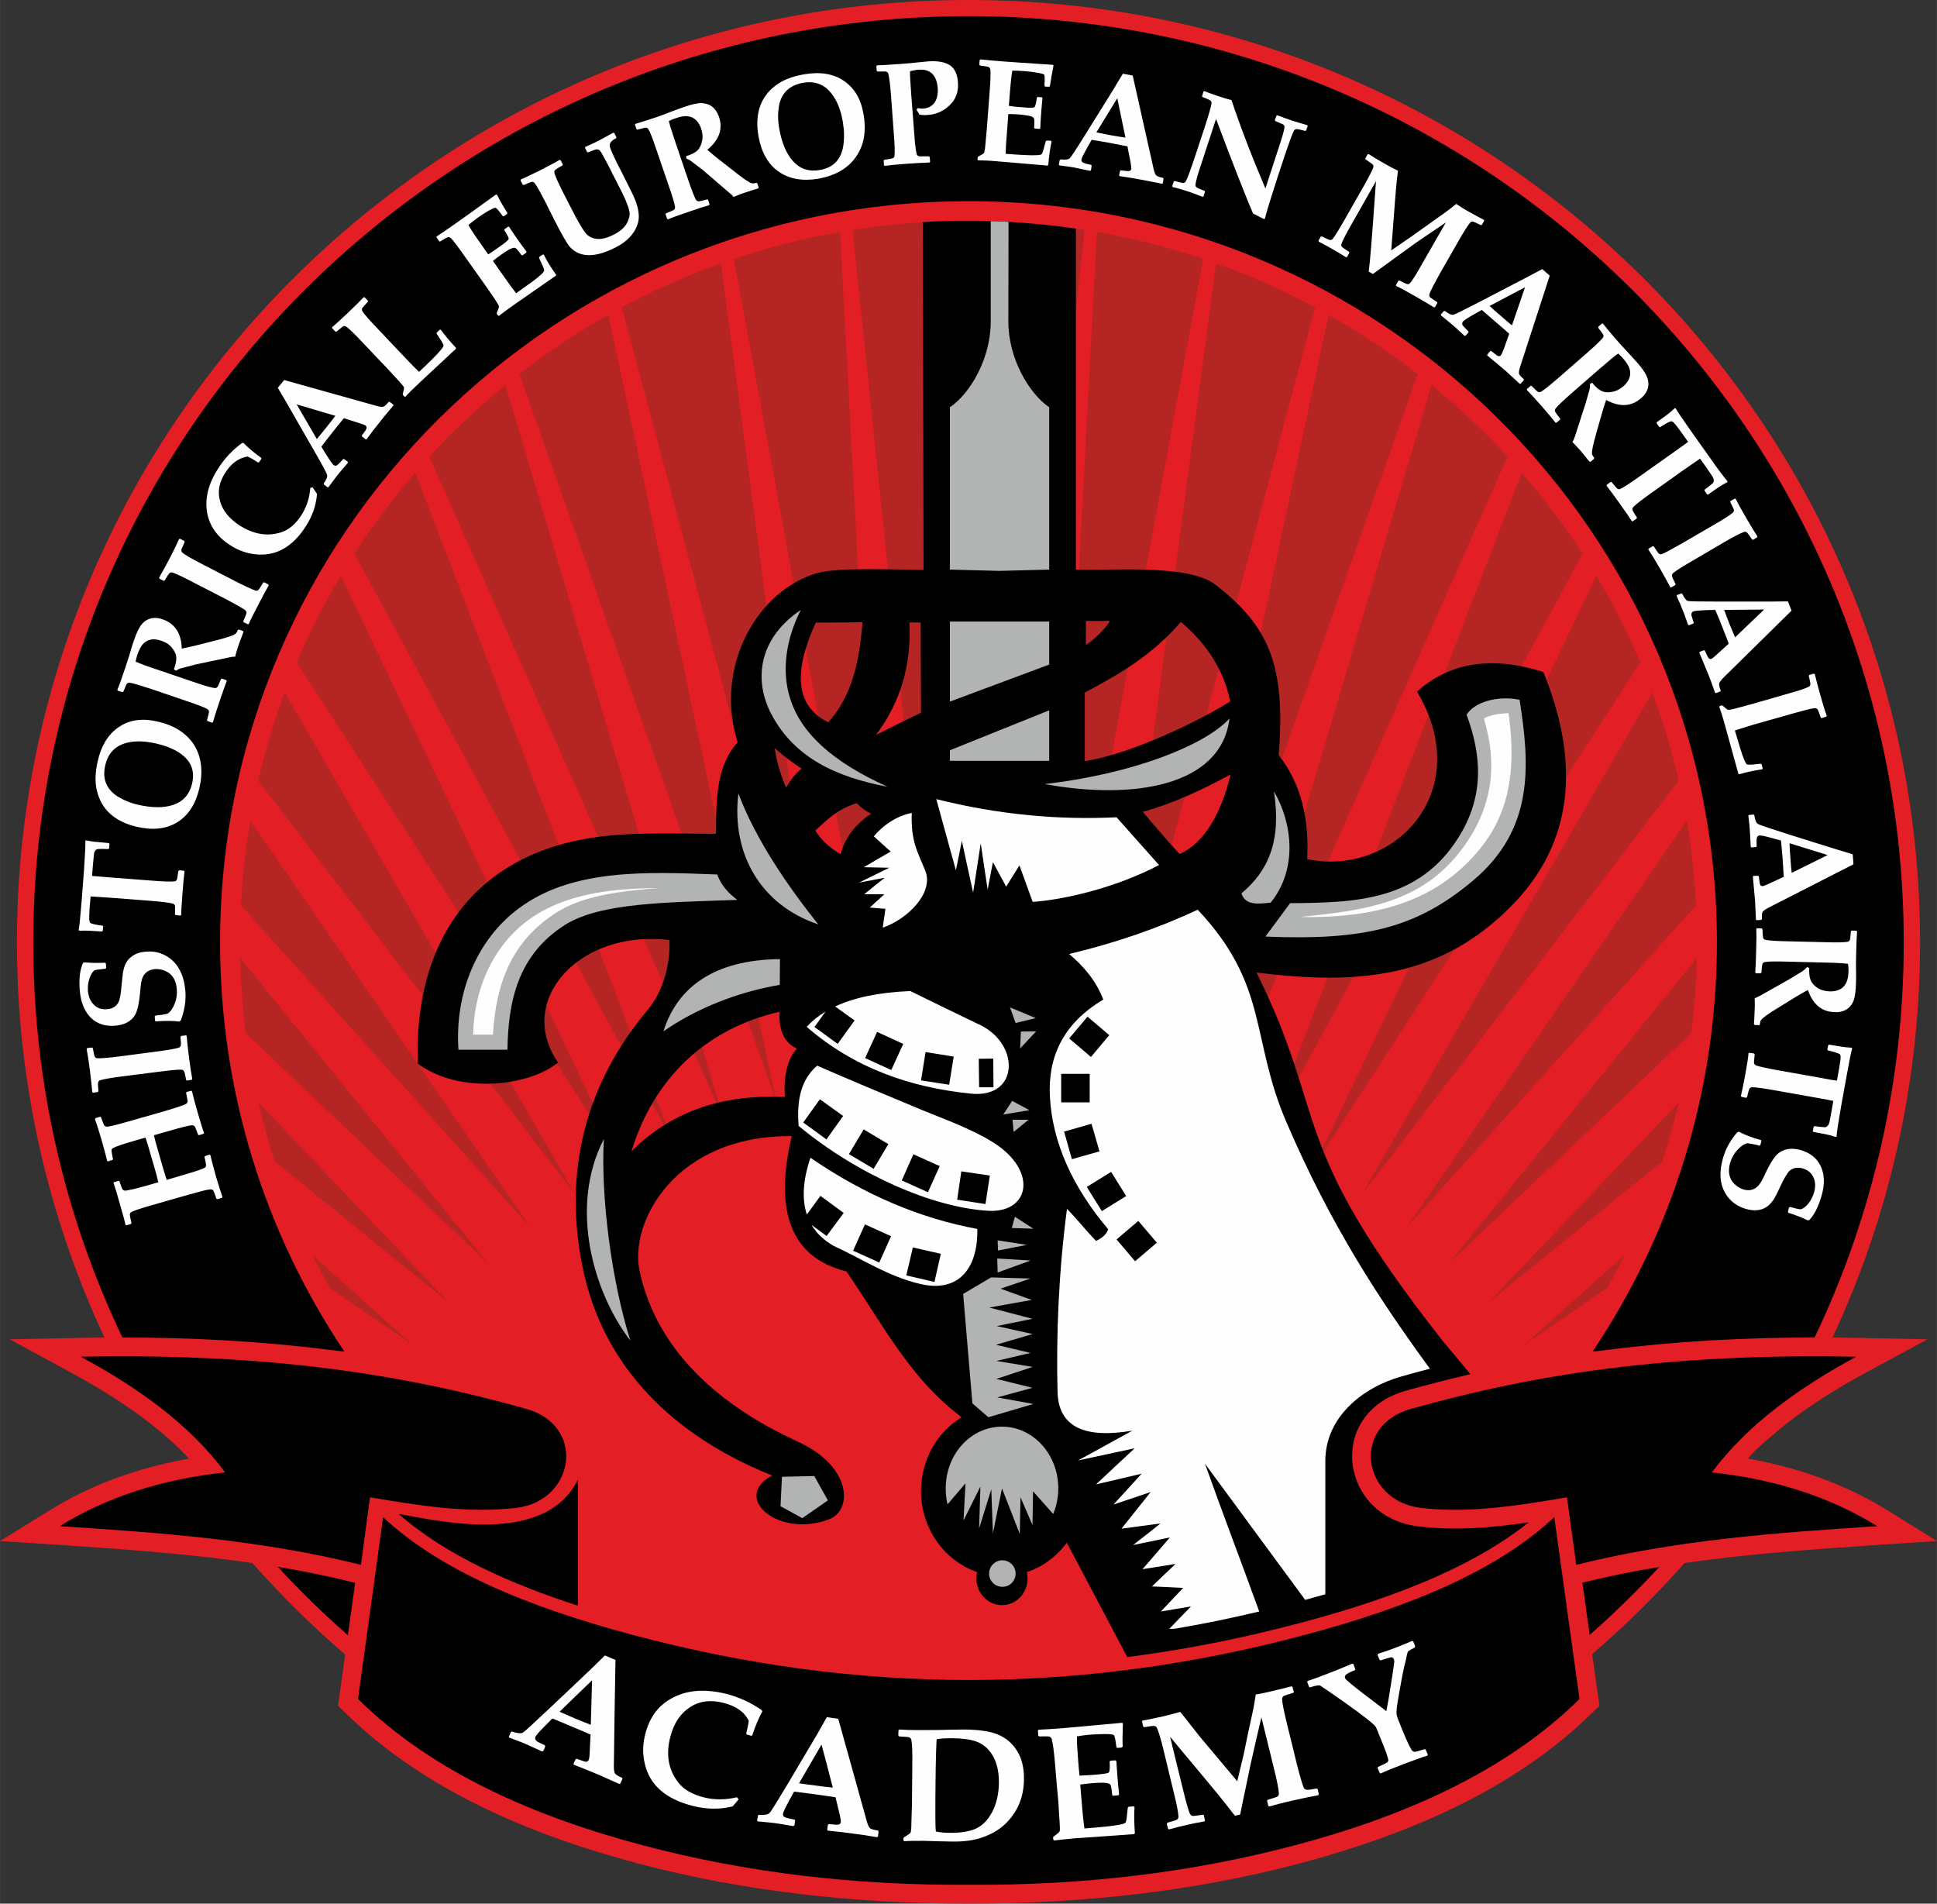 <?xml version="1.0" encoding="UTF-8"?> <!-- Creator: CorelDRAW X7 --> <svg xmlns="http://www.w3.org/2000/svg" xmlns:xlink="http://www.w3.org/1999/xlink" xml:space="preserve" width="106.692mm" height="104.838mm" style="shape-rendering:geometricPrecision; text-rendering:geometricPrecision; image-rendering:optimizeQuality; fill-rule:evenodd; clip-rule:evenodd" viewBox="0 0 10669 10484"><rect x="0" y="0" width="10669" height="10484" fill="#333333" stroke="none"/> <defs> <style type="text/css"> <![CDATA[ .fil2 {fill:black} .fil3 {fill:black} .fil4 {fill:#B2B3B3} .fil1 {fill:#B52524} .fil0 {fill:#E31E24} .fil5 {fill:#FEFEFE} .fil6 {fill:#FEFEFE;fill-rule:nonzero} .fil7 {fill:#FEFEFE;fill-rule:nonzero} ]]> </style> </defs> <g id="Layer_x0020_1">  <path class="fil0" d="M5335 0c2894,0 5241,2324 5241,5190 0,777 -173,1514 -482,2176 44,1 88,1 132,2l391 8 -344 186c-149,81 -296,172 -431,277 -34,28 -181,146 -214,194 33,6 43,8 82,16 241,51 473,137 685,268l274 170 -322 21c-357,24 -714,49 -1068,100 -158,178 -328,346 -509,502l40 284 -37 36c-436,431 -1032,678 -1616,833 -595,157 -1207,221 -1821,221 -614,0 -1226,-64 -1821,-221 -584,-155 -1180,-402 -1616,-833l-37 -36 39 -282c-182,-156 -352,-325 -511,-504 -353,-51 -711,-76 -1068,-100l-322 -21 275 -170c211,-131 443,-217 684,-268 30,-6 49,-10 82,-16 -53,-58 -129,-127 -214,-194 -135,-105 -282,-196 -431,-277l-343 -186 390 -8c44,-1 88,-1 132,-2 -309,-662 -482,-1399 -482,-2176 0,-2866 2347,-5190 5242,-5190z"></path> <path class="fil1" d="M5301 1216c-206,2 -408,19 -605,50l485 4658 120 -4708zm-674 61c-200,35 -396,85 -585,149l834 4522 -249 -4671zm-656 174c-189,67 -371,148 -546,242l1149 4303 -603 -4545zm-620 283c-172,97 -336,206 -490,326l1415 4007 -925 -4333zm-567 387c-149,121 -289,253 -419,394l1620 3647 -1201 -4041zm-497 482c-122,141 -234,290 -335,446l1750 3230 -1415 -3676zm-410 568c-92,153 -173,312 -243,477l1795 2770 -1552 -3247zm-309 642c-59,158 -107,320 -146,486l1746 2279 -1600 -2765zm-189 706c-27,153 -44,309 -52,467l1593 1772 -1541 -2239zm-56 757c3,140 14,278 31,414l1333 1267 -1364 -1681zm100 795c25,110 55,219 90,325l958 777 -1048 -1102zm297 840c30,61 62,121 95,181l457 314 -552 -495zm7134 181c33,-60 65,-120 95,-181l-552 495 457 -314zm302 -696c35,-106 65,-215 91,-325l-1048 1102 957 -777zm159 -706c17,-136 28,-274 31,-414l-1364 1681 1333 -1267zm27 -704c-8,-158 -25,-314 -51,-467l-1542 2239 1593 -1772zm-95 -687c-39,-166 -87,-328 -146,-486l-1600 2765 1746 -2279zm-212 -651c-70,-165 -151,-324 -242,-477l-1553 3247 1795 -2770zm-318 -599c-101,-156 -213,-305 -335,-446l-1415 3676 1750 -3230zm-413 -534c-130,-141 -270,-273 -419,-394l-1200 4041 1619 -3647zm-495 -455c-155,-120 -319,-229 -491,-326l-925 4333 1416 -4007zm-565 -367c-174,-94 -357,-175 -546,-242l-603 4545 1149 -4303zm-617 -267c-189,-64 -385,-114 -585,-149l-249 4671 834 -4522zm-654 -160c-197,-31 -399,-48 -604,-50l119 4708 485 -4658z"></path> <path class="fil2" d="M5335 89c2845,0 5151,2284 5151,5101 0,778 -176,1516 -491,2176 -381,0 -763,20 -1141,68 -27,3 -55,7 -82,10 433,-646 685,-1421 685,-2254 0,-2255 -1845,-4082 -4122,-4082 -2277,0 -4123,1827 -4123,4082 0,833 252,1608 685,2254 -27,-3 -54,-7 -82,-10 -378,-48 -760,-68 -1141,-68 -315,-660 -491,-1398 -491,-2176 0,-2817 2306,-5101 5152,-5101zm-3363 9268l138 -1002c310,292 790,493 1375,649 1240,331 2462,331 3702,0 585,-156 1065,-357 1374,-649l139 1002c-409,403 -975,649 -1570,806 -572,151 -1168,221 -1794,217 -627,4 -1222,-66 -1794,-217 -595,-157 -1162,-403 -1570,-806zm-1527 -1885c1028,-21 1774,96 2453,287 334,94 266,506 -52,545 -271,32 -542,-13 -808,-58 -17,124 -34,248 -50,372 -558,-139 -1109,-177 -1659,-213 260,-161 564,-259 911,-296 -198,-266 -479,-466 -795,-637zm9779 0c-1028,-21 -1774,96 -2452,287 -335,94 -267,506 52,545 270,32 541,-13 807,-58 17,124 34,248 51,372 557,-139 1108,-177 1658,-213 -260,-161 -564,-259 -911,-296 199,-266 479,-466 795,-637zm-1085 1158c-121,131 -249,256 -383,374l-40 -288c140,-34 281,-63 423,-86zm-7223 376c-135,-119 -264,-244 -386,-377 143,24 285,53 426,88l-40 289z"></path> <path class="fil3" d="M2301 5858c-23,-690 325,-1163 1000,-1250 197,-26 442,-16 642,-16 2,-183 0,-371 120,-504 -133,-422 114,-843 443,-933 113,-30 397,-19 581,-16 -1,-652 -3,-1264 -4,-1916 309,-18 571,-2 843,36 0,639 0,1239 0,1878 194,7 620,-33 770,84 287,224 388,433 347,938 125,157 168,353 157,573 485,98 930,-377 605,-923 183,-164 416,-197 696,-108 235,576 116,990 -171,1283 -394,404 -851,442 -1409,372 403,813 157,928 1029,2033l149 179c-119,28 -238,58 -355,91 -442,124 -365,695 67,747 204,25 407,8 609,-22 -346,277 -839,442 -1251,552 -321,86 -641,149 -960,190l-333 -630c-55,75 -132,133 -220,162 2,11 4,23 4,34 0,82 -63,148 -141,148 -78,0 -141,-66 -141,-148 0,-12 1,-23 4,-34 -179,-62 -309,-238 -309,-446 0,-173 89,-324 221,-405l-8 -10c-280,-215 -422,-502 -624,-795 -334,-82 -390,-374 -301,-745 -641,-6 -897,473 -838,744 105,488 515,776 872,939 295,134 304,376 172,427 -283,107 -540,-122 -314,-241 -477,-190 -914,-542 -1040,-1128 -84,-389 -77,-925 358,-1441 82,-98 123,-252 116,-380 -497,-60 -850,334 -613,675 -168,134 -547,173 -773,6zm3674 -1666c0,-131 0,-247 0,-378 187,-99 373,-206 529,-389 143,121 237,265 272,438 -128,82 -515,283 -801,329zm6 -772l0 132c38,-24 97,-76 133,-132l-133 0zm-972 8c21,0 41,0 62,0 1,166 1,331 2,497 -83,40 -165,81 -248,122 129,-171 196,-375 184,-619zm-259 -1c-15,210 -56,405 -188,551 -167,-83 -204,-252 -69,-549 88,0 169,-1 257,-2zm1544 1044c63,72 137,162 203,232 131,-55 230,-220 281,-438 -148,81 -315,160 -484,206zm-1803 103c34,56 83,97 139,131 27,-101 89,-170 168,-224 -29,-14 -56,-32 -78,-58 -108,33 -166,93 -229,151zm-224 -454c49,44 99,81 148,113 -44,35 -66,73 -85,105 -28,-63 -52,-140 -63,-218zm-789 2221c233,-233 520,-314 845,-300 -7,-96 7,-200 66,-266 -72,-33 -101,-107 -95,-203 -407,93 -694,368 -816,769z"></path> <path class="fil4" d="M5232 3137l0 -894c111,-75 225,-267 225,-472l0 -553c33,1 65,2 98,4l-1 549c0,205 115,397 225,472l0 894 -273 7 -274 -7zm-925 4996l-8 162 120 66 141 -98 -75 -134 -178 4zm1212 -276c171,0 310,152 310,340 0,50 -10,98 -28,141l-111 -125 -3 186 -66 -153 -4 202 -98 -251 -50 248 -9 -243 -67 215 7 -230 -93 187 11 -205 -99 116c-7,-28 -10,-58 -10,-88 0,-188 138,-340 310,-340zm2 736c41,0 73,33 73,73 0,41 -32,73 -73,73 -40,0 -73,-32 -73,-73 0,-40 33,-73 73,-73zm69 -1892l-17 62 119 4 -102 -66zm-95 130l2 56 159 -31 -161 -25zm-2 100l2 77 182 -66 -184 -11zm-34 104l-154 91 51 603 88 76 248 -73 -199 -36 194 -53 -199 -49 200 -66 -200 -33 188 -44 -190 -45 202 -59 -198 -44 197 -40 -238 -62 234 -42 -172 -62 165 -56 -217 -6zm118 -868l6 67 82 -67 -88 0zm-2 -104l-49 75 144 -24 -95 -51zm48 -382l-4 93 88 -94 -84 1zm-60 -133l31 86 111 -27 -142 -59zm2515 -1612c47,-74 179,-106 292,-82 56,357 83,711 -257,996 -313,264 -605,330 -1143,308 48,-65 87,-118 136,-184 367,-2 709,-15 927,-361 143,-227 129,-450 45,-677zm-5553 1845c90,0 180,0 270,0 4,-258 53,-521 318,-688 195,-122 558,-123 948,-137 -56,-43 -87,-80 -111,-140 -395,-15 -799,-32 -1093,187 -229,170 -353,464 -332,778zm801 492c-195,377 -55,850 146,1110 -104,-328 -164,-797 -146,-1110zm3512 -1353c148,-124 221,-287 179,-562 105,181 129,432 -18,613 -70,8 -140,16 -161,-51zm-2542 362c0,37 -1,104 -1,142 -232,39 -460,130 -641,256 77,-244 280,-394 642,-398zm-229 -912c-40,333 124,615 440,721 -162,-203 -343,-463 -440,-721zm344 -1011c-242,163 -256,396 -163,573 127,241 356,347 641,401 -307,-138 -473,-296 -533,-474 -57,-165 -23,-349 55,-500zm1343 959c484,89 973,14 1018,-361 -133,146 -528,305 -1018,361zm-522 -186l547 -220 0 278 -547 0 0 -58zm0 -709l547 0 0 237 -547 204 0 -441z"></path> <path class="fil5" d="M2606 5698c36,0 73,0 109,0 16,-276 99,-515 354,-675 124,-78 293,-106 436,-121 44,-5 88,-9 133,-11 -257,0 -529,28 -732,179 -197,147 -296,386 -300,628zm2416 -1221c-6,161 35,218 75,320 47,121 -98,265 -235,312 5,-34 10,-69 15,-104 -29,-2 -58,-4 -86,-7 27,-24 53,-49 80,-73 -37,0 -74,0 -111,0 37,-30 75,-61 113,-91 -48,9 -95,18 -142,27 55,-27 111,-54 167,-82 -46,-1 -93,-2 -140,-3 49,-29 98,-58 148,-86 -31,-28 -62,-56 -93,-84 51,-61 124,-112 209,-129zm-579 1178c29,-31 64,-60 104,-84l-61 85 128 93 93 -129 -107 -77c104,-49 241,-78 414,-85 146,72 256,125 389,189 217,109 208,403 -55,376 -337,-34 -644,-142 -905,-368zm321 1088l144 65 -65 145 -144 -65 65 -145zm264 127l154 35 -35 155 -155 -36 36 -154zm267 -419l157 23 -24 157 -156 -24 23 -156zm-264 -94l145 65 -65 144 -144 -65 64 -144zm-274 -137l136 81 -81 136 -136 -81 81 -136zm-241 -166l128 92 -92 129 -128 -93 92 -128zm875 -223l80 -1 1 158 -79 0 -2 -157zm-293 -37l155 25 -25 155 -155 -24 25 -156zm-267 -111l144 66 -66 144 -144 -66 66 -144zm1159 -84l120 102 -101 120 -120 -102 101 -120zm-145 315l157 0 0 157 -157 0 0 -157zm16 318l151 -43 44 152 -152 43 -43 -152zm125 305l134 -83 83 133 -134 83 -83 -133zm164 289l120 -102 102 120 -120 102 -102 -120zm-993 -2425c36,131 72,262 108,392 11,-54 22,-108 33,-162 20,95 41,190 62,285 14,-91 28,-182 42,-272 12,85 25,170 38,255 10,-50 19,-101 29,-151 24,45 49,90 73,135 24,-39 49,-78 73,-117 24,67 49,134 73,201 141,-9 433,-65 696,-203l-234 -263c-313,15 -641,-12 -993,-100zm732 853c250,-60 487,-140 708,-244 394,419 289,707 489,1171 247,575 517,983 790,1357 -51,13 -103,27 -155,42 -215,60 -421,224 -421,466l0 734c-37,10 -74,21 -111,31 -173,-236 -401,-544 -552,-750 86,242 204,553 299,814 -155,37 -311,69 -466,95l-30 1c40,-41 80,-83 120,-124 -55,9 -110,19 -166,28 41,-43 82,-87 123,-130 -57,-3 -114,-6 -172,-8 43,-41 86,-83 130,-124 -61,10 -121,19 -182,29 50,-58 100,-116 151,-175 -68,14 -135,28 -203,42 51,-39 101,-79 151,-119 -71,10 -143,19 -215,29 54,-67 107,-135 161,-202 -68,23 -136,46 -205,69 52,-57 104,-113 155,-170 -83,20 -167,39 -251,59 71,-67 142,-133 213,-199 -104,22 -208,45 -312,67 100,-55 200,-109 299,-164 -259,44 -406,-17 -412,-212 -8,-315 6,-660 52,-1010 57,59 103,118 160,177 32,-15 57,-35 67,-64 -200,-237 -307,-480 -321,-728 -12,-213 66,-402 294,-537 -39,-102 -106,-182 -188,-251zm-1425 1122c-43,127 -47,230 -20,313l75 -103 128 94 -94 127 -83 -61c28,47 69,85 121,115 163,75 298,167 473,209 218,54 324,-88 319,-302 -312,-57 -623,-188 -919,-392zm37 -507c-90,76 -114,193 -102,332 325,269 737,448 1041,467 233,15 279,-220 31,-376 -116,-73 -256,-123 -388,-177 -195,-81 -389,-162 -582,-246zm3808 -1941c-37,0 -102,8 -136,29 72,235 55,463 -96,685 -220,322 -529,370 -917,408 472,10 761,-116 962,-340 159,-177 241,-403 187,-782z"></path> <path class="fil3" d="M2196 8338c194,31 802,186 987,-189l0 694c-353,-114 -722,-272 -987,-505z"></path> <path class="fil6" d="M1053 6007l4 2c6,25 16,64 31,116 16,54 27,92 36,115l-3 4 -25 8 -5 -3c-9,-25 -15,-39 -17,-43 -4,-7 -10,-9 -17,-9 -19,2 -59,12 -118,29l-91 26c2,13 13,54 33,122 18,63 30,104 37,124l91 -27c60,-17 98,-30 115,-38 7,-3 11,-9 11,-17 0,-4 -3,-19 -9,-45l3 -4 25 -8 5 3c5,25 16,64 30,116 16,53 28,91 36,114l-3 5 -25 7 -5 -2c-9,-25 -14,-40 -16,-43 -4,-7 -10,-10 -18,-9 -19,2 -58,12 -118,29l-199 57c-60,17 -99,30 -116,38 -7,4 -10,9 -10,17 0,4 3,19 9,45l-3 5 -26 7 -4 -3c-5,-24 -16,-63 -31,-115 -15,-55 -27,-93 -35,-115l2 -4 26 -8 5 3c8,25 14,39 16,43 4,6 10,9 18,8 18,-2 58,-11 118,-28l62 -18c-6,-27 -16,-64 -30,-110 -21,-73 -34,-118 -41,-136l-62 18c-60,17 -98,30 -115,39 -7,3 -11,9 -10,16 0,4 3,19 8,45l-2 5 -26 8 -4 -3c-6,-25 -16,-63 -31,-116 -16,-54 -28,-92 -36,-114l3 -5 26 -8 4 3c9,25 15,40 17,43 4,6 10,9 17,9 19,-2 59,-12 118,-29l200 -57c60,-18 98,-30 115,-39 7,-3 11,-9 10,-17 0,-4 -3,-18 -8,-44l2 -5 26 -7zm7708 -3464l-5 0c-1,-1 -5,-5 -10,-11 -22,-28 -36,-45 -42,-52 -9,-10 -23,-25 -43,-46 4,-5 8,-15 14,-31l58 -180 22 -76c2,-9 3,-20 3,-33l13 -6c3,5 6,8 8,11 17,19 33,31 49,37 14,5 32,6 53,2 21,-4 41,-14 60,-30 33,-29 45,-61 35,-96 -5,-17 -17,-36 -36,-58 -9,-10 -18,-19 -27,-27 -21,15 -55,43 -102,84l-154 134c-47,41 -76,69 -88,84 -5,6 -6,13 -2,20 1,3 10,15 27,37l-1 5 -20 17 -5 0c-16,-20 -41,-51 -77,-92 -37,-42 -64,-71 -81,-88l1 -6 20 -17 5 0c19,19 30,30 33,32 7,4 13,4 20,0 16,-10 48,-35 95,-76l156 -136c47,-41 76,-69 88,-84 5,-6 6,-12 2,-19 -2,-4 -11,-16 -27,-37l1 -6 20 -17 5 0c15,20 41,51 77,92 21,24 38,43 52,57 26,29 46,50 59,65 30,34 48,61 56,83 10,28 9,55 -5,79 -6,12 -16,24 -29,35 -54,47 -118,50 -192,10 -9,24 -16,49 -24,75l-30 106c-18,63 -26,101 -24,115 1,7 5,14 12,22l-1 6 -19 16zm753 113c-17,8 -35,19 -52,30l-54 38 -5 -1 -14 -20 0 -6c27,-20 42,-33 46,-37 6,-9 7,-19 0,-31 -2,-5 -16,-25 -41,-61l-30 -42c-8,5 -38,26 -90,62l-181 129c-51,36 -83,61 -96,75 -6,5 -7,12 -4,19 1,4 9,17 23,39l-1 6 -22 15 -5 -1c-14,-22 -36,-55 -68,-99 -32,-45 -56,-77 -71,-96l1 -5 22 -16 5 1c17,21 27,32 30,35 6,5 12,6 19,2 17,-8 51,-30 102,-66l182 -129c52,-37 82,-58 88,-64l-32 -45c-27,-38 -44,-59 -51,-64 -4,-3 -7,-4 -10,-4 -5,1 -12,4 -24,10 -12,7 -24,14 -36,22l-6 -1 -14 -20 1 -6 54 -39c15,-11 30,-24 45,-38l5 1c7,14 38,60 94,139l91 128c51,73 85,117 100,134l-1 6zm-309 579l-5 -1c-12,-23 -31,-59 -58,-105 -27,-47 -48,-81 -63,-103l2 -5 23 -13 5 1c15,22 23,35 26,38 6,5 12,7 20,4 17,-7 53,-26 107,-57l179 -104c54,-31 88,-53 103,-66 6,-5 8,-11 6,-18 -1,-4 -8,-18 -20,-42l2 -5 23 -13 5 1c11,22 30,57 58,105 27,47 48,81 62,102l-1 5 -23 14 -5 -2c-15,-22 -24,-34 -27,-37 -5,-6 -12,-7 -19,-4 -18,6 -54,25 -108,56l-179 105c-54,31 -88,53 -102,65 -6,5 -8,11 -6,19 1,4 7,18 19,41l-1 6 -23 13zm247 582l-5 -1c-19,-55 -31,-87 -36,-98 -18,-45 -35,-85 -51,-123l2 -5 23 -9 5 2 15 31c6,13 13,18 22,14 5,-2 15,-10 30,-24l65 -59c-12,-34 -26,-68 -40,-103 -7,-19 -18,-46 -34,-83l-50 1c-39,2 -63,4 -71,7 -9,4 -12,12 -10,24 2,7 6,19 12,38l-2 5 -23 9 -6 -2c-16,-45 -26,-74 -32,-87 -3,-9 -14,-34 -31,-72l2 -5 24 -9 5 2c11,24 22,38 33,40 11,2 70,3 177,3l276 0c21,0 53,-1 96,-1l20 51 -378 372c-14,15 -21,25 -21,32 0,9 3,21 9,36l-2 5 -24 9zm105 -307l160 -153 -220 2c7,20 17,46 29,77 13,31 23,55 31,74zm150 727c-39,5 -81,14 -127,27l-5 -3 -75 -272c-13,-46 -23,-78 -30,-96l2 -5 11 -3 5 1c17,15 27,23 31,23 5,1 22,-2 51,-10l85 -23 191 -55c60,-17 98,-29 115,-38 7,-3 11,-9 11,-16 0,-5 -3,-19 -9,-45l3 -5 25 -7 5 2c6,26 16,64 30,114 14,51 26,90 36,116l-3 5 -26 8 -4 -3c-9,-25 -14,-39 -16,-43 -5,-7 -10,-9 -18,-9 -19,2 -58,12 -118,29l-226 64c-33,10 -64,20 -95,30l15 50c21,73 36,117 47,132 1,3 3,4 6,5 4,1 12,2 24,1l50 -5 5 3 6 22 -2 6zm-31 831l-4 -3c-3,-58 -4,-92 -5,-104 -4,-48 -8,-92 -12,-133l3 -4 25 -1 5 3 4 34c2,14 7,21 17,20 5,0 17,-5 36,-14l80 -37c-2,-36 -4,-72 -7,-110 -2,-20 -4,-50 -8,-90l-48 -13c-38,-11 -61,-15 -70,-15 -10,1 -15,8 -16,20 -1,7 -1,20 0,40l-4 4 -25 2 -4 -4c-2,-48 -4,-79 -5,-92 0,-11 -3,-37 -8,-79l4 -4 25 -2 4 4c4,26 10,42 20,48 9,5 65,24 168,57l262 82c21,6 51,15 92,28l4 55 -472 241c-18,10 -28,18 -30,24 -2,9 -3,21 -2,37l-4 4 -25 2zm193 -261l198 -98 -210 -65c0,21 2,49 5,83 2,33 4,59 7,80zm-204 838l-4 -4c0,-2 0,-7 1,-15 2,-35 3,-57 3,-66 1,-13 1,-34 0,-63 6,-1 16,-6 31,-14l165 -93 67 -41c8,-6 17,-13 25,-23l13 5c-1,6 -1,10 -1,13 0,25 3,45 11,60 7,14 19,26 37,38 18,11 40,17 65,18 45,1 75,-15 91,-47 8,-15 12,-38 13,-68 0,-13 -1,-25 -3,-37 -25,-3 -69,-6 -131,-7l-204 -5c-63,-2 -103,-1 -122,2 -8,1 -13,5 -15,13 -1,4 -3,19 -5,45l-4 4 -26 0 -4 -4c2,-26 4,-66 5,-120 2,-56 2,-96 1,-120l3 -4 27 1 4 4c1,27 2,42 3,46 2,7 6,12 14,13 19,4 59,7 121,8l208 5c62,2 102,1 121,-2 8,-1 13,-5 15,-13 1,-4 3,-19 5,-45l4 -4 27 1 3 4c-2,25 -4,65 -5,119 -1,32 -1,58 -1,77 1,40 1,69 0,88 -1,45 -6,78 -14,99 -12,28 -31,46 -57,55 -13,5 -28,7 -46,6 -71,-1 -120,-42 -148,-122 -22,12 -45,25 -68,39l-94 58c-56,34 -88,57 -95,68 -5,6 -7,14 -7,25l-4 4 -25 -1zm446 617c-18,-7 -38,-12 -58,-16l-64 -12 -4 -5 5 -24 4 -3c33,4 53,6 59,6 10,-2 18,-9 22,-22 2,-5 7,-29 14,-71l9 -52c-9,-2 -44,-9 -107,-20l-219 -39c-61,-11 -101,-16 -121,-16 -7,0 -13,3 -16,10 -2,4 -6,19 -12,44l-5 4 -25 -5 -4 -5c6,-25 14,-64 24,-117 10,-55 16,-94 18,-119l5 -2 26 4 3 5c-3,26 -4,41 -4,45 1,8 5,13 12,16 18,6 57,15 119,26l219 39c63,12 99,18 107,18l10 -55c8,-45 12,-72 10,-80 -1,-5 -2,-8 -4,-10 -4,-3 -12,-6 -24,-10 -13,-4 -27,-8 -41,-11l-4 -4 5 -25 4 -3 67 11c18,3 38,5 58,6l3 4c-5,14 -16,69 -33,164l-28 155c-15,87 -24,143 -25,166l-5 3zm-494 396c-42,-12 -75,-34 -100,-66 -22,-29 -35,-61 -39,-98 -4,-34 0,-72 12,-115 15,-52 41,-100 80,-144l9 -2c27,15 67,31 121,46l2 5 -6 23 -5 3 -9 -3c-14,-4 -33,-7 -57,-11 -19,4 -37,17 -55,37 -19,20 -32,44 -40,70 -14,49 -6,89 23,117 15,15 32,25 51,31 33,9 59,2 81,-21 10,-11 22,-31 35,-59 29,-64 55,-104 76,-120 33,-25 74,-31 123,-17 52,15 88,44 109,87 22,46 24,101 5,166 -17,58 -39,103 -68,133l-10 0c-28,-14 -63,-28 -105,-41l-2 -5 6 -24 5 -3c30,8 50,13 60,13 14,-4 28,-15 42,-32 14,-18 24,-38 31,-60 9,-33 8,-62 -5,-87 -11,-23 -31,-38 -57,-46 -29,-8 -53,-4 -73,13 -12,11 -30,41 -52,88 -2,6 -9,19 -20,42 -7,14 -14,27 -23,38 -16,22 -36,37 -59,44 -26,8 -54,7 -86,-2zm-8593 -956l4 3c2,26 6,66 13,120 7,53 13,93 18,118l-4 4 -26 4 -4 -4c-5,-26 -8,-41 -10,-44 -3,-8 -8,-11 -16,-12 -19,-1 -59,3 -121,11l-206 26c-61,8 -101,15 -120,21 -7,2 -11,7 -12,15 -1,4 0,19 2,46l-4 4 -26 4 -4 -4c-2,-25 -6,-65 -13,-119 -7,-54 -13,-94 -18,-118l3 -5 27 -3 4 3c5,26 8,41 10,45 3,7 8,11 16,11 19,1 59,-2 121,-10l206 -27c61,-8 101,-15 120,-21 7,-2 11,-7 12,-15 1,-4 0,-19 -2,-45l4 -5 26 -3zm-219 -461c43,-4 82,6 116,27 31,19 55,46 71,79 16,30 25,68 29,111 4,55 -5,109 -26,163l-8 5c-30,-4 -73,-5 -129,-1l-4 -3 -2 -25 4 -4 9 -1c15,-1 34,-4 57,-9 16,-10 29,-28 39,-53 11,-26 15,-53 13,-80 -4,-51 -24,-85 -62,-102 -19,-9 -39,-12 -58,-11 -34,3 -57,19 -69,47 -6,15 -10,37 -12,68 -6,70 -16,116 -30,139 -22,35 -59,54 -110,58 -53,4 -97,-10 -132,-43 -36,-36 -57,-87 -62,-154 -5,-61 1,-110 18,-149l9 -3c32,3 69,4 113,2l4 4 2 25 -4 4c-31,3 -51,6 -60,8 -12,9 -21,24 -28,45 -8,22 -10,44 -9,67 3,35 14,61 35,80 18,18 42,25 69,23 30,-2 51,-14 64,-37 8,-15 14,-48 18,-101 1,-5 2,-21 5,-46 1,-15 4,-30 8,-43 8,-27 21,-48 41,-62 21,-17 48,-26 81,-28zm-330 -613c19,4 39,8 59,9l65 6 4 4 -2 25 -4 4c-33,-1 -53,-1 -59,0 -10,2 -17,10 -20,23 -1,5 -3,30 -7,73l-4 52c9,1 46,4 109,9l222 17c62,5 102,6 121,4 8,0 13,-4 16,-12 1,-4 4,-19 7,-45l5 -4 26 2 3 5c-3,25 -7,65 -11,119 -4,55 -7,95 -7,120l-4 3 -26 -2 -4 -4c0,-27 0,-42 0,-46 -2,-8 -6,-12 -14,-14 -18,-5 -59,-10 -121,-15l-222 -17c-64,-4 -100,-7 -108,-7l-5 56c-3,46 -4,73 -1,81 1,4 2,8 5,9 4,3 12,5 24,8 14,3 28,5 43,7l3 4 -2 24 -4 4 -67 -4c-19,-1 -38,-1 -58,0l-4 -4c4,-15 9,-70 17,-166l12 -157c6,-89 9,-145 8,-168l5 -3zm393 -654c94,21 162,66 203,132 39,65 48,144 27,235 -20,86 -60,149 -121,187 -60,37 -134,46 -221,26 -123,-28 -197,-95 -222,-198 -12,-47 -10,-102 4,-164 20,-88 60,-151 118,-189 58,-39 129,-49 212,-29zm-7 121c-74,-17 -136,-16 -186,3 -50,20 -82,58 -95,115 -18,75 5,132 67,173 32,20 70,36 113,46 79,18 144,18 196,0 54,-19 88,-58 102,-117 17,-73 -8,-129 -73,-171 -35,-22 -76,-38 -124,-49zm477 -620l3 5c-1,2 -2,6 -5,14 -13,33 -21,54 -23,62 -5,13 -11,33 -18,61 -7,-1 -18,0 -35,4l-185 39 -76 20c-10,2 -20,7 -30,14l-11 -8c2,-6 3,-10 4,-13 8,-24 11,-44 8,-61 -3,-15 -11,-30 -25,-47 -13,-16 -32,-28 -56,-36 -42,-15 -76,-9 -101,17 -12,13 -22,33 -32,61 -4,13 -7,25 -9,37 23,10 64,26 123,45l194 66c59,20 98,32 117,34 7,2 13,-1 18,-8 2,-3 8,-17 18,-41l5 -3 25 9 2 4c-9,24 -23,62 -40,113 -18,53 -30,91 -36,114l-5 3 -25 -9 -3 -5c7,-25 11,-40 11,-44 1,-8 -3,-13 -9,-17 -17,-10 -55,-24 -114,-44l-196 -67c-59,-19 -98,-31 -117,-34 -8,-1 -14,2 -18,8 -2,4 -8,17 -18,42l-5 2 -25 -8 -3 -5c10,-23 24,-61 41,-113 10,-30 18,-54 24,-73 11,-38 19,-66 26,-84 14,-43 29,-73 43,-90 19,-23 43,-35 71,-36 13,0 29,2 45,8 67,23 103,77 105,161 25,-5 51,-11 77,-17l107 -27c63,-16 100,-28 111,-37 6,-4 10,-12 14,-22l5 -2 23 8zm140 -256l2 5c-13,22 -32,57 -57,106 -25,47 -43,83 -53,107l-5 1 -24 -12 -1 -5c10,-24 16,-38 17,-42 2,-8 -1,-14 -7,-19 -15,-11 -50,-31 -105,-60l-185 -95c-55,-29 -92,-46 -110,-52 -7,-2 -14,0 -19,6 -3,3 -11,15 -24,38l-5 2 -24 -12 -2 -6c13,-21 32,-56 58,-105 25,-48 42,-84 52,-107l5 -2 24 12 2 6c-11,24 -17,38 -18,42 -1,7 1,14 7,18 15,12 50,32 106,61l184 95c55,28 92,45 110,51 8,3 14,1 19,-5 3,-3 11,-16 25,-39l5 -1 23 12zm244 -535l24 36c-5,63 -25,122 -62,179 -73,114 -165,165 -274,154 -51,-5 -99,-22 -143,-51 -72,-46 -114,-107 -127,-182 -12,-78 8,-158 63,-242 34,-54 78,-100 130,-138l8 -1c25,27 58,54 97,82l2 5 -13 20 -6 1c-26,-17 -46,-28 -57,-33 -49,8 -90,37 -123,89 -34,52 -44,105 -29,157 14,52 50,96 108,134 79,50 156,62 233,36 40,-14 76,-45 107,-93 28,-44 45,-94 49,-150l13 -3zm444 -456l1 5c-38,45 -60,71 -67,81 -30,37 -57,72 -81,105l-6 0 -19 -15 -1 -6 20 -27c8,-12 8,-21 1,-27 -4,-3 -16,-8 -36,-14l-84 -27c-23,28 -46,56 -69,86 -12,15 -31,39 -55,71l26 43c21,33 34,52 41,58 8,6 17,5 26,-4 5,-4 14,-14 27,-29l5 0 20 15 1 6c-31,36 -51,60 -60,71 -6,8 -22,29 -47,63l-5 1 -20 -16 -1 -6c16,-22 22,-38 18,-48 -3,-11 -31,-63 -85,-156l-137 -239c-11,-18 -27,-46 -49,-83l35 -43 511 143c19,5 32,6 38,3 8,-5 17,-14 27,-26l5 0 20 15zm-319 62l-213 -63 111 191c14,-17 32,-38 53,-65 21,-25 37,-47 49,-63zm581 -474c22,31 50,64 83,99l0 6 -207 193c-34,32 -58,56 -71,71l-6 -1 -7 -8 -2 -4c6,-22 8,-35 7,-39 -2,-5 -13,-18 -33,-40l-60 -65 -137 -144c-42,-45 -71,-73 -87,-84 -6,-5 -13,-6 -19,-2 -4,2 -16,12 -36,29l-6 -1 -18 -19 0 -5c21,-17 50,-44 87,-79 39,-37 68,-66 87,-86l5 0 19 20 -1 5c-18,19 -28,31 -30,34 -4,7 -4,13 1,20 10,15 37,46 80,91l161 170c24,25 47,49 70,71l38 -36c55,-53 87,-87 95,-103 2,-3 2,-5 2,-7 -1,-5 -5,-12 -11,-23l-27 -41 0 -6 17 -16 6 0zm567 -414c17,35 40,72 68,111l-1 5 -233 162c-38,27 -65,47 -80,59l-6 -1 -6 -9 -1 -5c8,-21 13,-33 12,-37 -1,-5 -10,-20 -26,-45l-50 -72 -115 -162c-36,-51 -60,-83 -74,-97 -6,-5 -12,-7 -19,-4 -4,2 -17,9 -40,23l-5 -1 -15 -22 1 -5c22,-14 55,-36 100,-68 40,-28 115,-82 226,-162l6 0 20 38c7,12 13,23 18,31l19 31 -1 6 -18 13 -6 -1c-21,-29 -34,-44 -40,-46 -4,-1 -17,5 -39,17 -22,13 -40,25 -56,36 -18,13 -36,27 -54,42 13,24 34,56 62,95l47 67c17,-11 31,-20 42,-28l41 -29c19,-14 29,-24 30,-29 0,-6 -8,-22 -24,-47l1 -6 20 -14 5 1c16,25 31,47 45,67 15,21 32,45 51,70l-1 5 -21 15 -6 -1c-17,-25 -29,-38 -35,-40 -7,-2 -20,2 -38,12 -13,8 -28,18 -42,28 -16,11 -30,22 -42,32l69 98c19,28 39,54 59,80l43 -31c62,-43 98,-72 108,-87 2,-3 3,-5 3,-7 0,-5 -2,-13 -7,-24l-21 -45 1 -6 19 -13 6 0zm400 -646l-1 5c-28,14 -39,29 -35,46 2,9 9,27 22,55 10,21 24,50 44,88l54 108c35,69 47,126 35,169 -16,57 -58,103 -124,136 -61,31 -113,45 -158,42 -37,-3 -68,-18 -93,-45 -16,-18 -45,-69 -89,-155l-45 -90c-28,-55 -48,-91 -60,-106 -4,-6 -10,-9 -18,-7 -4,1 -18,6 -42,17l-6 -2 -12 -23 2 -6c23,-9 59,-27 108,-51 50,-26 85,-44 106,-57l5 2 12 24 -2 5c-23,13 -36,21 -39,24 -6,5 -7,11 -5,19 5,18 22,55 50,111l37 72c44,88 76,140 93,156 36,31 85,31 147,-1 40,-20 67,-46 79,-78 6,-15 9,-28 8,-40 -1,-12 -5,-29 -14,-50 -7,-20 -16,-40 -26,-60l-37 -73c-30,-61 -52,-102 -64,-124 -11,-21 -19,-34 -24,-39 -5,-4 -11,-6 -18,-5 -7,1 -22,6 -46,16l-5 -1 -12 -24 2 -5c21,-9 42,-19 63,-29 16,-8 47,-25 91,-49l6 2 11 23zm784 277l-3 5c-2,1 -6,2 -14,4 -34,11 -55,17 -63,20 -13,4 -33,12 -59,23 -3,-6 -11,-14 -25,-25l-143 -123 -63 -48c-7,-6 -17,-11 -29,-16l0 -14c5,-1 9,-3 12,-3 24,-9 42,-19 53,-31 10,-12 18,-28 22,-49 5,-20 3,-43 -5,-67 -14,-42 -40,-65 -75,-69 -18,-2 -40,2 -68,12 -13,4 -24,9 -35,15 6,25 19,67 39,125l66 194c20,59 35,97 44,114 4,6 10,9 17,9 4,0 19,-4 45,-11l5 2 8 25 -2 5c-25,7 -63,19 -114,37 -53,18 -90,31 -113,41l-4 -2 -9 -26 2 -5c25,-10 39,-16 42,-18 7,-4 9,-10 8,-18 -3,-19 -14,-58 -35,-117l-67 -196c-20,-59 -34,-97 -44,-113 -3,-7 -9,-10 -17,-10 -4,1 -19,4 -44,11l-5 -2 -9 -25 3 -5c24,-7 62,-19 114,-36 30,-11 54,-19 72,-27 37,-14 65,-24 83,-30 42,-15 75,-22 97,-21 31,2 55,13 72,35 9,10 16,24 22,40 23,68 1,128 -64,182 19,17 39,33 60,50l87 68c51,41 84,63 97,66 7,2 16,1 26,-2l5 2 8 24zm577 -405c17,95 3,174 -43,238 -44,62 -112,101 -204,118 -88,15 -161,2 -219,-38 -59,-41 -96,-106 -112,-194 -22,-124 10,-218 95,-282 39,-29 90,-49 152,-60 89,-16 163,-5 221,34 59,39 96,100 110,184zm-114 41c-13,-75 -39,-131 -76,-170 -38,-39 -85,-53 -143,-43 -76,14 -120,57 -133,130 -6,38 -6,78 2,122 14,80 40,140 77,181 39,42 88,58 148,47 73,-13 116,-57 128,-134 6,-41 5,-85 -3,-133zm634 -220c5,54 -10,97 -45,130 -34,33 -74,51 -119,54 -16,2 -32,1 -48,-2 -3,-6 -8,-15 -16,-27l8 -9c11,3 21,4 30,3 26,-2 47,-13 61,-32 14,-20 20,-47 18,-81 -6,-72 -41,-106 -106,-101 -8,0 -23,3 -46,8 -2,6 0,49 6,128l16 207c4,62 9,102 14,121 2,7 7,12 14,13 3,0 20,0 54,0l4 4 2 26 -3 4c-36,1 -78,4 -128,7 -55,4 -95,8 -119,12l-4 -4 -2 -26 4 -4c26,-4 40,-6 44,-8 8,-2 12,-7 12,-15 2,-19 1,-60 -4,-122l-15 -206c-5,-63 -10,-103 -15,-121 -1,-8 -6,-12 -14,-14 -4,0 -19,-1 -45,0l-5 -4 -2 -26 4 -4c26,-1 65,-3 117,-7 22,-1 53,-4 94,-8 41,-4 65,-6 71,-7 71,-5 118,10 142,44 12,18 19,41 21,67zm516 331c-8,37 -14,80 -18,128l-4 4 -282 -24c-47,-4 -81,-5 -100,-5l-4 -4 1 -11 2 -5c20,-11 31,-17 33,-21 3,-4 6,-22 8,-51l8 -88 15 -198c5,-62 6,-102 4,-121 -1,-8 -5,-13 -12,-16 -4,-1 -19,-4 -45,-7l-4 -4 2 -27 5 -3c26,3 66,7 120,11 49,4 142,10 278,19l4 3 -8 43c-3,14 -5,26 -6,35l-6 36 -4 4 -22 -1 -4 -4c2,-36 2,-56 -2,-62 -2,-3 -16,-7 -41,-11 -25,-4 -46,-7 -65,-8 -23,-2 -46,-3 -69,-3 -5,27 -9,65 -13,114l-6 80c20,3 37,5 50,6l51 4c23,1 37,0 40,-3 5,-5 9,-22 13,-52l4 -4 24 2 3 4c-3,29 -5,56 -7,80 -2,27 -4,55 -5,87l-4 3 -26 -2 -4 -4c2,-30 2,-48 -2,-54 -4,-6 -16,-11 -37,-14 -16,-3 -32,-5 -50,-6 -19,-1 -37,-2 -53,-2l-9 119c-3,34 -5,68 -6,100l53 4c76,5 122,6 140,1 3,-1 5,-2 6,-4 3,-3 6,-11 9,-22l13 -48 5 -4 23 1 4 5zm613 229l-4 3c-57,-11 -91,-18 -102,-20 -47,-9 -91,-16 -132,-22l-3 -4 5 -24 4 -4 34 4c14,2 22,-2 24,-11 1,-6 -1,-18 -4,-38l-17 -87c-35,-7 -71,-14 -108,-21 -20,-3 -49,-8 -89,-15l-25 44c-19,34 -30,55 -31,64 -2,10 3,16 15,20 6,3 19,6 38,10l3 5 -4 25 -5 3c-47,-10 -77,-16 -90,-19 -11,-2 -37,-6 -79,-11l-3 -5 5 -25 5 -3c26,3 43,1 51,-7 8,-8 40,-57 97,-149l145 -233c11,-19 27,-46 50,-83l54 10 116 518c5,19 10,31 16,34 8,5 20,9 36,12l2 4 -4 25zm-206 -251l-45 -217 -115 188c21,4 48,10 81,16 33,6 59,10 79,13zm995 -39l-5 2c-26,-7 -41,-10 -45,-10 -7,-1 -13,3 -17,9 -9,17 -23,55 -43,114l-50 151c-36,112 -59,185 -67,220l-6 1c-26,-13 -46,-24 -59,-30 -42,-97 -110,-271 -204,-521l-80 244c-20,59 -31,98 -33,116 -2,8 1,14 8,18 3,3 17,9 42,18l2 5 -8 26 -5 2c-28,-11 -54,-21 -78,-29 -29,-9 -57,-18 -87,-25l-2 -5 8 -25 5 -3c26,7 41,10 45,11 8,0 13,-3 17,-10 9,-17 23,-55 43,-114l65 -197c19,-59 30,-98 33,-117 1,-7 -1,-13 -8,-18 -3,-2 -17,-8 -42,-18l-2 -4 8 -26 5 -2c23,9 45,17 66,24 33,11 61,20 83,25 50,149 112,311 187,487l71 -218c20,-59 31,-98 34,-117 1,-8 -2,-14 -8,-18 -4,-2 -18,-8 -42,-18l-3 -5 9 -25 5 -2c27,10 53,20 77,28 32,10 61,19 87,26l3 5 -9 25zm710 973l-5 1c-22,-14 -56,-34 -103,-61 -49,-28 -84,-47 -106,-57l-1 -5 13 -23 6 -2c23,12 37,18 41,19 8,2 14,0 19,-6 12,-15 34,-49 64,-103l132 -230 -165 112c-9,7 -42,30 -98,71l-139 101 -23 -13c4,-35 9,-79 13,-134l10 -128 17 -236 -134 236c-31,54 -49,90 -56,108 -3,8 -1,14 4,19 3,3 16,12 38,26l1 6 -13 23 -5 1c-25,-16 -49,-31 -71,-43 -26,-15 -52,-29 -79,-43l-2 -5 13 -23 6 -1c23,11 37,18 41,19 8,2 14,0 19,-6 12,-15 33,-49 64,-103l103 -181c31,-54 49,-90 56,-108 2,-7 1,-13 -5,-19 -3,-3 -15,-11 -37,-26l-2 -5 13 -23 6 -1c22,14 52,32 87,52 28,16 52,29 74,39 -3,22 -6,52 -10,91l-5 60 -22 288 112 -77 180 -128c21,-15 43,-32 66,-51 25,16 41,27 50,32 44,25 79,44 103,56l1 5 -13 23 -5 1c-24,-12 -38,-18 -42,-19 -7,-2 -13,0 -18,6 -13,15 -34,49 -65,103l-103 180c-30,54 -49,90 -55,108 -3,8 -2,14 4,20 3,2 15,11 38,26l1 5 -13 23zm472 421l-5 1c-42,-39 -68,-63 -77,-71 -36,-31 -70,-59 -102,-85l0 -5 16 -19 6 -1 26 21c12,9 21,10 27,3 3,-4 9,-16 16,-35l30 -84c-27,-23 -54,-48 -83,-72 -15,-13 -38,-33 -68,-59l-45 25c-33,19 -53,32 -59,39 -6,8 -6,16 2,25 5,6 14,15 28,29l1 5 -17 19 -5 1c-35,-33 -58,-54 -69,-63 -8,-7 -28,-23 -61,-50l-1 -5 17 -19 6 0c21,16 37,23 48,20 10,-3 63,-29 159,-79l244 -127c19,-10 47,-25 85,-45l41 36 -164 505c-6,19 -7,32 -4,38 5,8 13,17 25,27l0 6 -17 19zm-48 -321l72 -210 -195 103c15,15 36,33 62,55 25,22 45,39 61,52z"></path> <g id="_887007360"> <path class="fil7" d="M6249 9952c-3,43 -2,91 2,144 -1,1 -3,3 -4,5 -109,8 -217,16 -325,23 -55,5 -93,9 -115,12 -2,-1 -4,-2 -5,-4 -1,-4 -1,-8 -2,-12 1,-2 2,-3 3,-5 20,-15 32,-25 33,-29 3,-5 2,-25 0,-58 -2,-32 -5,-64 -6,-97 -7,-73 -13,-146 -19,-219 -6,-69 -12,-114 -18,-134 -2,-8 -7,-13 -17,-15 -4,0 -22,-1 -52,0 -2,-1 -4,-2 -5,-4 -1,-10 -2,-19 -2,-29 1,-2 2,-3 4,-4 30,-1 77,-4 140,-9 56,-5 162,-15 319,-29 2,1 3,2 5,3 -1,16 -1,32 -1,48 -1,16 -1,29 -1,40 0,13 0,27 1,40 -2,2 -4,4 -5,5 -8,1 -17,2 -25,2 -2,-1 -3,-2 -5,-4 -4,-39 -9,-61 -14,-66 -3,-4 -20,-6 -48,-6 -30,1 -55,1 -77,3 -26,2 -52,5 -78,10 -1,30 2,72 6,126 2,30 5,60 8,90 24,-1 43,-2 57,-3 20,-1 39,-3 59,-5 28,-3 43,-6 46,-10 4,-6 6,-26 4,-60 1,-1 3,-3 4,-4 10,-1 19,-2 28,-2 2,1 3,2 5,4 2,32 4,62 6,88 2,30 6,61 9,96 -1,2 -2,3 -3,4 -10,1 -20,2 -30,3 -2,-2 -3,-3 -5,-4 -3,-33 -6,-53 -12,-59 -5,-6 -20,-9 -45,-9 -18,0 -37,1 -58,3 -21,2 -42,4 -61,7 4,44 7,88 11,132 3,38 7,75 12,110 20,-2 40,-3 60,-5 87,-7 141,-15 160,-23 3,-1 5,-3 7,-5 2,-5 5,-13 6,-27 2,-18 4,-36 6,-55 1,-1 3,-3 5,-5 8,0 18,-1 27,-2 1,1 3,3 5,4z"></path> <path class="fil7" d="M5640 9800c-1,98 -35,179 -102,244 -32,31 -72,55 -119,72 -49,19 -107,27 -173,26 -53,-1 -106,-2 -158,-4 -43,0 -79,0 -107,2 -2,-1 -3,-3 -5,-4 0,-4 0,-8 0,-12 1,-2 2,-4 3,-5 22,-14 34,-22 36,-26 3,-5 5,-24 5,-58 1,-32 2,-64 3,-97 0,-73 2,-147 2,-220 1,-69 -1,-114 -5,-134 -1,-9 -6,-14 -15,-17 -4,-1 -22,-2 -53,-4 -1,-2 -3,-3 -4,-5 0,-9 0,-19 1,-29 1,-1 2,-3 4,-4 32,2 62,3 91,3 69,0 133,0 189,-2 27,0 55,-1 83,-1 78,1 138,10 179,27 46,19 81,49 106,89 27,42 40,95 39,159zm-138 20c1,-80 -19,-142 -59,-185 -21,-23 -47,-39 -78,-48 -30,-9 -72,-14 -125,-14 -29,0 -55,1 -81,5 -2,32 -5,111 -6,236 -1,63 -1,126 -1,189 0,42 1,71 3,84 26,5 53,7 81,7 59,0 106,-8 141,-24 37,-18 66,-49 89,-93 23,-45 35,-97 36,-157z"></path> <path class="fil7" d="M4836 10114c-2,1 -4,3 -5,4 -66,-11 -105,-17 -119,-18 -55,-8 -105,-14 -152,-18 -2,-2 -3,-3 -4,-5 1,-9 3,-18 4,-27 2,-1 4,-3 5,-4 13,1 26,2 39,3 17,1 26,-3 27,-14 1,-6 -1,-20 -6,-42 -8,-32 -15,-63 -23,-95 -41,-6 -83,-12 -126,-18 -23,-3 -56,-7 -102,-13 -10,17 -19,34 -28,50 -20,38 -32,62 -33,72 -2,11 4,18 18,22 8,2 22,6 45,10 1,1 2,3 4,5 -2,9 -3,18 -4,27 -3,1 -4,2 -6,4 -54,-9 -89,-15 -105,-17 -12,-1 -43,-5 -91,-9 -1,-2 -3,-3 -4,-5 2,-9 3,-18 5,-28 1,-1 3,-2 5,-3 31,2 51,-1 59,-11 9,-9 43,-65 105,-168 52,-89 105,-177 157,-265 12,-21 29,-52 53,-94 21,3 42,6 63,9 26,94 53,189 79,283 26,95 53,189 79,284 6,21 13,34 20,38 9,4 23,8 41,10 1,2 2,4 3,6 -1,9 -2,18 -3,27zm-249 -269c-20,-79 -41,-158 -62,-237 -41,71 -83,142 -124,213 25,4 56,8 95,13 37,5 68,9 91,11z"></path> <path class="fil7" d="M4068 9910c-11,13 -22,26 -32,38 -70,18 -143,17 -219,-2 -151,-38 -240,-116 -266,-235 -13,-55 -11,-111 5,-168 25,-92 76,-157 155,-196 79,-40 175,-46 287,-19 71,18 137,48 197,90 1,2 3,5 4,7 -20,37 -39,80 -55,131 -2,1 -3,2 -5,4 -9,-3 -17,-5 -25,-7 -1,-2 -3,-4 -4,-5 8,-34 13,-58 14,-72 -25,-49 -71,-81 -140,-98 -70,-18 -131,-10 -182,23 -52,33 -89,86 -109,161 -27,99 -12,185 44,256 30,38 77,65 141,81 57,14 118,14 181,-1 3,4 6,8 9,12z"></path> <path class="fil7" d="M3417 9822c-2,1 -4,2 -6,3 -60,-27 -97,-44 -109,-49 -50,-21 -97,-40 -141,-57 -1,-2 -2,-3 -2,-5 3,-9 7,-17 11,-25 2,-1 4,-2 6,-3 13,4 25,9 37,13 15,6 25,4 29,-6 3,-5 5,-19 6,-42 1,-33 3,-65 5,-98 -37,-16 -76,-33 -115,-49 -21,-9 -54,-23 -96,-40 -13,14 -27,28 -40,41 -31,31 -49,51 -53,60 -4,10 0,19 11,27 8,4 21,10 41,20 0,2 1,4 2,6 -3,9 -7,17 -11,26 -2,0 -4,1 -6,2 -50,-23 -82,-38 -97,-44 -11,-5 -39,-16 -85,-33 -1,-1 -1,-3 -1,-5 3,-8 7,-17 11,-26 2,0 4,-1 6,-2 29,10 49,12 60,6 11,-7 60,-52 148,-135 76,-71 151,-143 226,-214 17,-17 43,-42 78,-76 19,8 38,16 58,25 -2,97 -3,195 -5,293 -2,98 -2,196 -4,293 0,23 3,37 9,42 7,7 19,14 37,21 0,2 1,4 1,6 -4,8 -7,17 -11,25zm-163 -323c2,-82 5,-163 7,-245 -60,58 -120,115 -179,173 22,10 51,22 87,38 35,14 63,26 85,34z"></path> <path class="fil7" d="M7753 9101c-3,11 -6,22 -8,34 -2,11 -5,24 -9,37 -11,49 -21,103 -31,162 -11,59 -15,95 -12,109 1,8 5,18 10,32 6,13 11,27 16,40 32,79 53,122 62,129 4,3 8,4 12,4 8,-1 26,-6 54,-15 2,1 4,2 6,3 4,9 7,18 12,27 -2,2 -3,4 -3,6 -28,8 -71,24 -130,46 -60,23 -102,40 -127,52 -2,-1 -4,-2 -5,-2 -4,-9 -8,-19 -12,-28 1,-2 1,-4 2,-6 27,-12 44,-20 50,-24 4,-3 6,-7 7,-11 1,-11 -15,-56 -48,-135 -6,-16 -13,-32 -20,-48 -12,-31 -305,-229 -307,-230 -9,-3 -27,0 -56,10 -2,-1 -4,-2 -6,-3 -3,-9 -6,-18 -10,-27 1,-2 2,-4 3,-6 30,-9 67,-23 111,-40 56,-21 89,-36 135,-55 2,1 4,2 6,3 3,9 6,18 10,27 -1,2 -2,4 -2,6 -28,11 -45,20 -52,28 -4,5 -4,10 -2,17 8,18 181,144 227,181 4,-18 10,-56 14,-76 5,-34 13,-78 21,-133 3,-22 6,-43 9,-65 0,-4 -1,-8 -2,-10 -3,-9 -8,-13 -16,-13 -6,1 -26,7 -57,17 -2,0 -4,-1 -6,-2 -4,-9 -7,-18 -11,-27 0,-2 1,-4 2,-7 62,-19 129,-45 188,-71 2,1 4,2 6,3 4,9 8,18 11,27 -1,2 -2,4 -2,6 -19,9 -30,16 -35,20 -2,2 -4,5 -5,8z"></path> <path class="fil7" d="M7264 9881c-1,2 -2,4 -3,6 -29,5 -74,14 -136,28 -62,14 -107,26 -134,34 -2,-1 -3,-2 -5,-3 -2,-10 -4,-19 -7,-29 1,-2 2,-3 4,-5 29,-9 46,-14 50,-16 8,-4 12,-11 11,-19 -1,-22 -9,-66 -26,-133 -23,-95 -47,-191 -70,-286 -17,72 -34,144 -50,216 -3,12 -13,56 -28,131 -13,63 -27,126 -39,188 -10,2 -20,5 -29,7 -24,-32 -56,-71 -94,-119 -31,-37 -61,-74 -92,-111 -57,-68 -114,-136 -171,-205 12,50 24,99 36,148 12,48 24,97 36,146 16,67 29,111 37,130 4,8 10,12 19,12 5,0 22,-2 52,-7 2,1 4,2 6,3 1,10 4,19 6,29 -1,1 -2,3 -3,5 -34,6 -66,12 -95,19 -33,7 -67,16 -100,25 -2,-1 -4,-2 -5,-3 -3,-9 -5,-19 -7,-28 1,-2 2,-4 3,-6 29,-8 46,-13 51,-16 7,-4 11,-10 10,-19 -1,-21 -9,-65 -26,-132 -18,-75 -36,-149 -54,-224 -16,-67 -29,-110 -38,-130 -4,-8 -10,-12 -18,-12 -5,0 -22,2 -52,7 -3,-1 -4,-2 -6,-3 -2,-9 -5,-19 -7,-29 1,-1 2,-3 3,-4 31,-6 70,-14 116,-24 36,-9 66,-16 92,-24 16,19 37,46 64,81 14,17 27,34 41,52 70,83 139,166 209,249 11,-48 23,-97 35,-146 16,-80 33,-161 51,-241 6,-28 11,-59 16,-91 33,-6 55,-10 66,-13 57,-13 101,-24 131,-32 2,1 3,2 5,3 2,9 5,19 8,29 -2,1 -3,3 -4,4 -29,9 -46,14 -50,16 -8,5 -12,11 -11,20 1,21 10,65 26,132 19,75 37,150 55,224 17,67 30,111 38,130 4,8 10,12 19,12 5,1 22,-2 52,-7 2,1 4,2 6,3 2,10 4,19 6,28z"></path> </g> </g> </svg> 